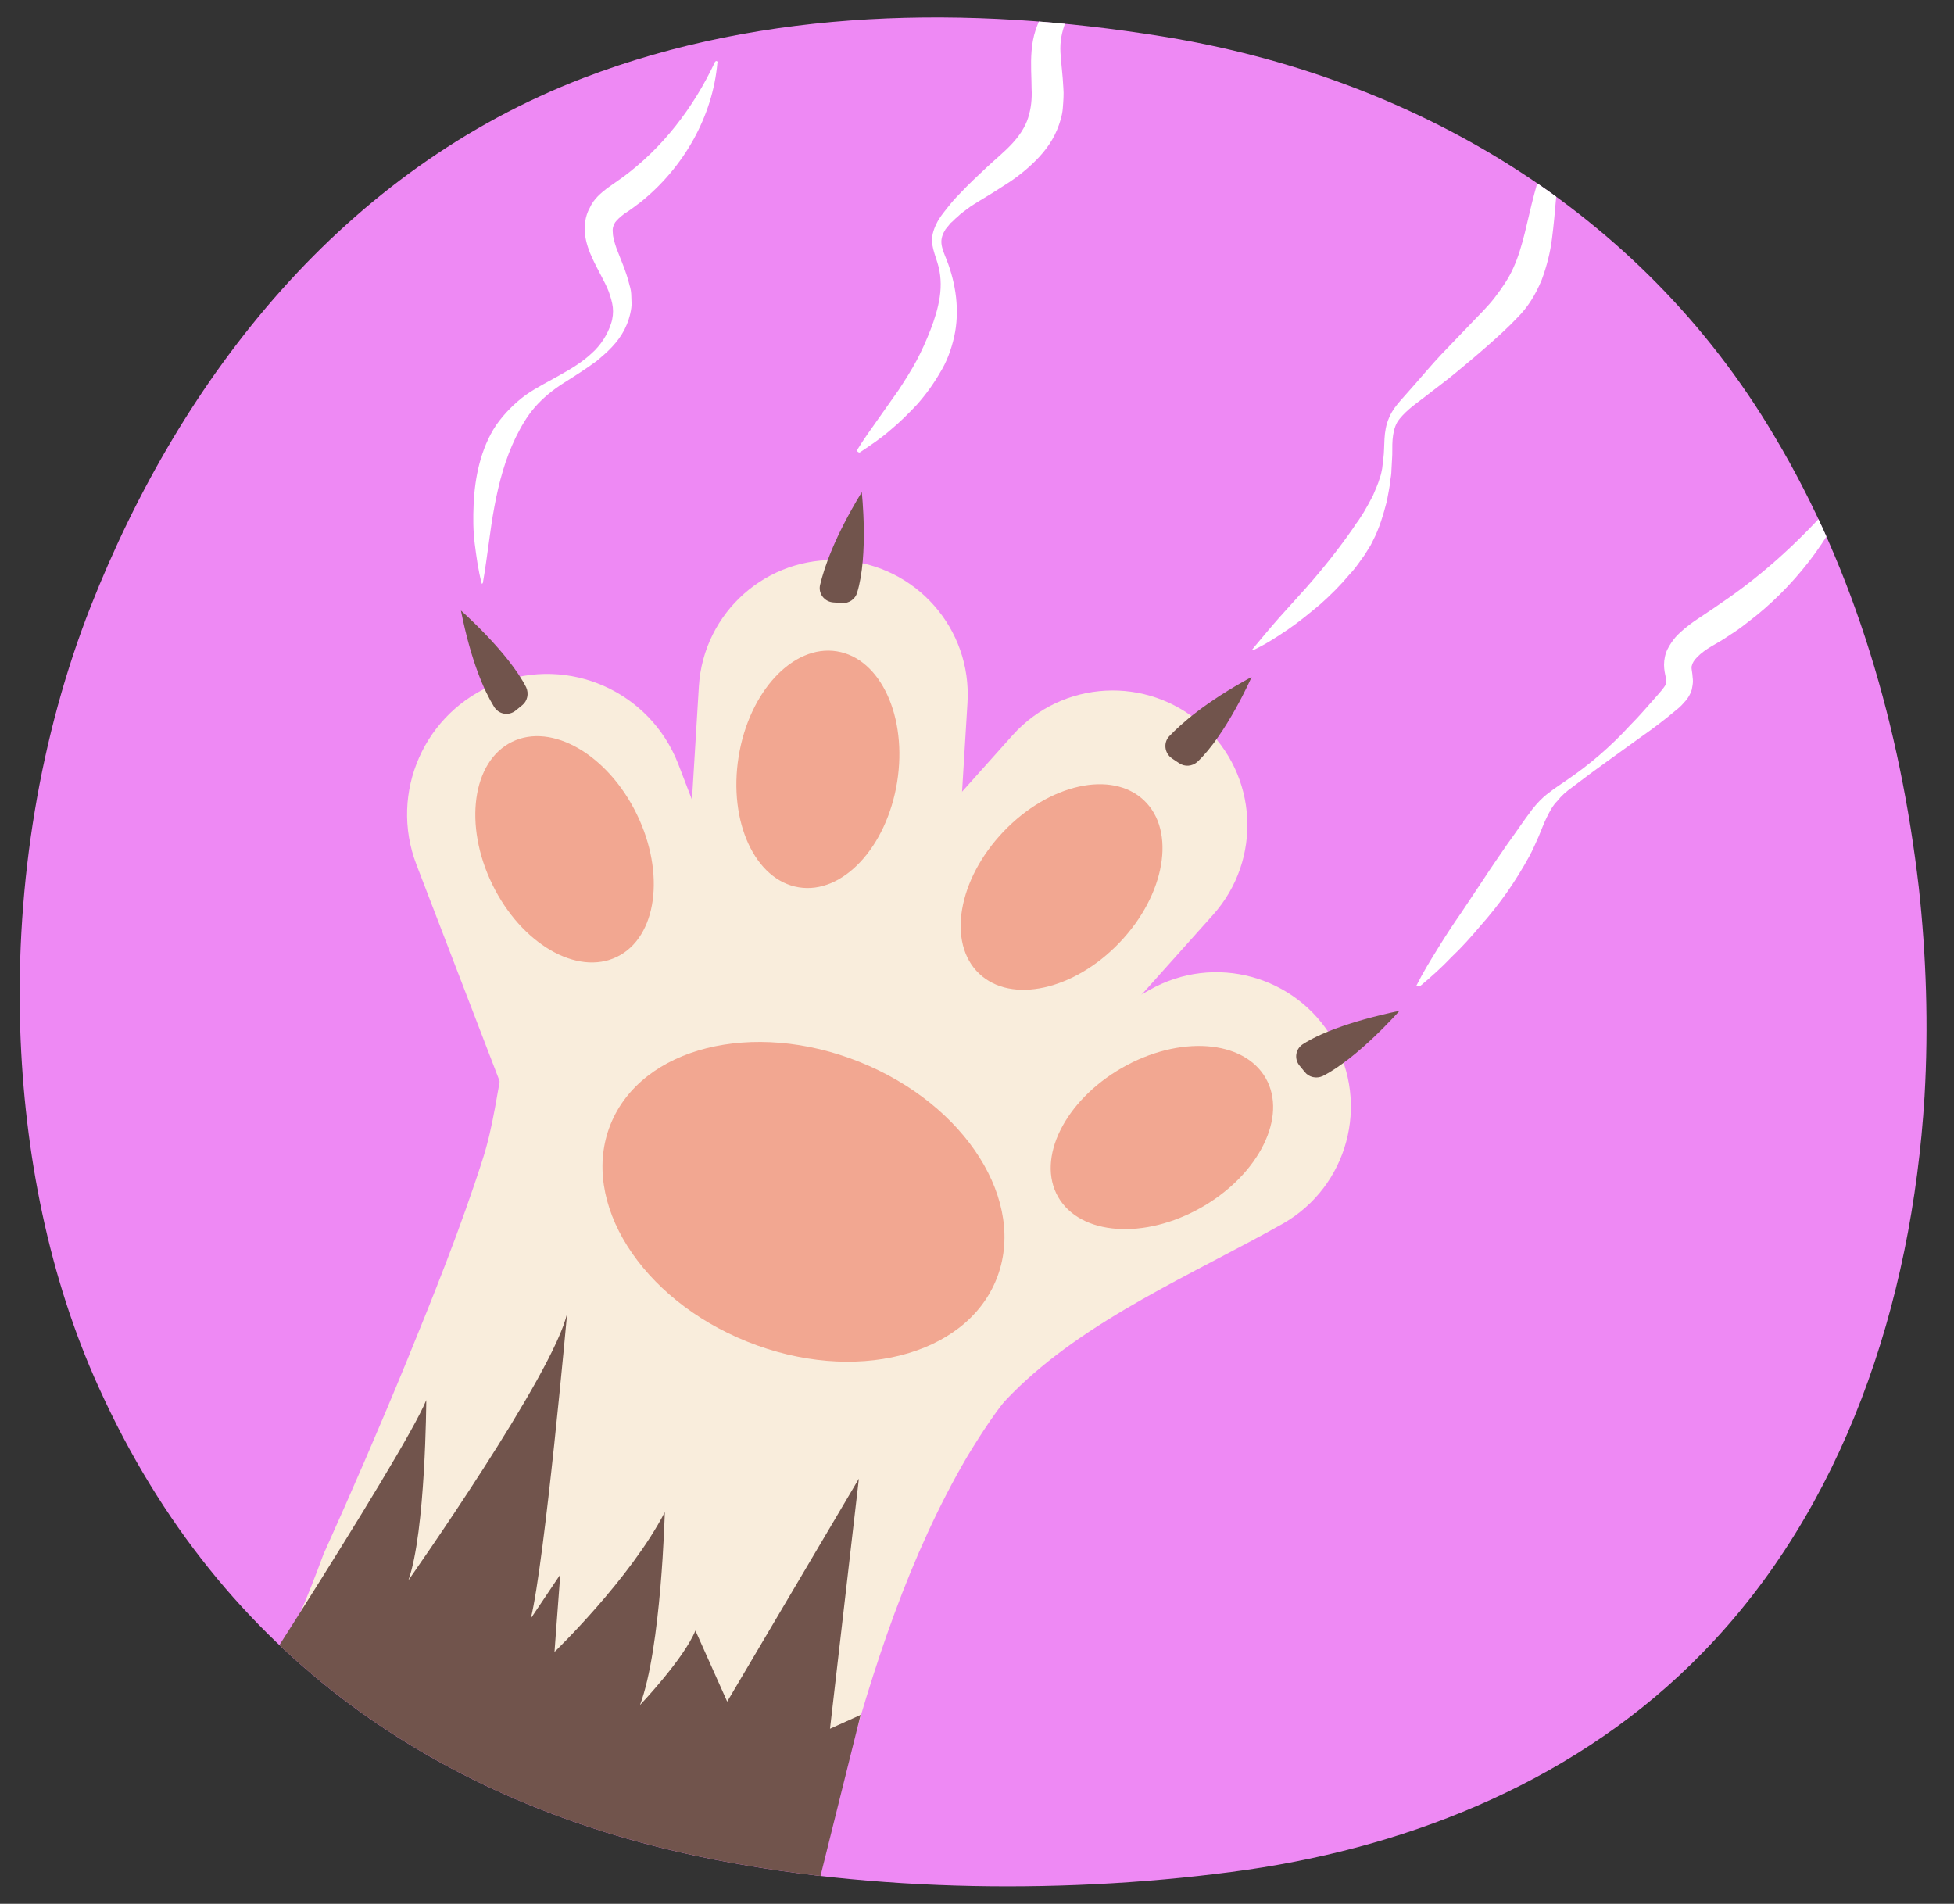 <?xml version="1.0" encoding="utf-8"?>
<!-- Generator: Adobe Illustrator 25.4.1, SVG Export Plug-In . SVG Version: 6.00 Build 0)  -->
<svg version="1.1" id="Layer_1" xmlns="http://www.w3.org/2000/svg" xmlns:xlink="http://www.w3.org/1999/xlink" x="0px" y="0px"
	 viewBox="0 0 338.3 329.6" style="enable-background:new 0 0 338.3 329.6;" xml:space="preserve">
<rect x="0" y="0" width="338.3" height="329.6" fill="#333333" stroke="none"/>
<style type="text/css">
	.st0{fill:#EE89F4;}
	.st1{clip-path:url(#SVGID_00000144330995626053452760000014496116866825590455_);}
	.st2{fill:#F9EDDC;}
	.st3{fill:#71544C;}
	.st4{fill:#F2A791;}
	.st5{fill:#FFFFFF;}
</style>
<path class="st0" d="M333.2,189.8c-2.2,36.1-14.1,71.5-38.5,96.4c-21.1,21.7-49.8,33.3-78.7,37.5c-30.1,4.3-65.1,4-95-2.3
	c-43.8-9.2-82.5-33.8-103.9-81.2c-8.6-18.9-12.9-40.5-13.6-62.1c-0.8-25.4,3.5-51,12.2-73.1C31.5,64.9,59.6,29.4,101,13.5
	c31.6-12.1,66.7-12.6,100.2-7.2c42.9,6.9,82.7,29.8,106,69.2c14,23.4,21.8,50.5,25,78.1C333.5,165.4,333.9,177.7,333.2,189.8z"/>
<g>
	<defs>
		<path id="SVGID_1_" d="M333.2,189.8c-2.2,36.1-14.1,71.5-38.5,96.4c-21.1,21.7-49.8,33.3-78.7,37.5c-30.1,4.3-65.1,4-95-2.3
			c-43.8-9.2-82.5-33.8-103.9-81.2c-8.6-18.9-12.9-40.5-13.6-62.1c-0.8-25.4,3.5-51,12.2-73.1C31.5,64.9,59.6,29.4,101,13.5
			c31.6-12.1,66.7-12.6,100.2-7.2c42.9,6.9,82.7,29.8,106,69.2c14,23.4,21.8,50.5,25,78.1C333.5,165.4,333.9,177.7,333.2,189.8z"/>
	</defs>
	<clipPath id="SVGID_00000075163139472323671310000017312169645332300443_">
		<use xlink:href="#SVGID_1_"  style="overflow:visible;"/>
	</clipPath>
	<g style="clip-path:url(#SVGID_00000075163139472323671310000017312169645332300443_);">
		<g>
			<path class="st2" d="M164.1,177.5l-46.5-2.9l3.4-55.8c0.8-12.8,11.8-22.6,24.7-21.8h0c12.8,0.8,22.6,11.8,21.8,24.7L164.1,177.5z
				"/>
			<path class="st2" d="M172.7,200.1L138,169l37.3-41.7c8.6-9.6,23.3-10.4,32.9-1.8l0,0c9.6,8.6,10.4,23.3,1.8,32.9L172.7,200.1z"/>
			<path class="st2" d="M175.2,241.3c-1.6,1.6-3.1,3.3-4.5,5.1c-1.5,1.9-3.6,4.2-5.9,3.4c-0.8-0.3-1.5-1-2-1.7
				c-1.3-1.8-2.1-3.9-2.7-6c-3.2-10.4-3.5-21.4-6.9-31.7c-1.8-5.4-3.9-8.5,0.5-12.9c2.7-2.7,7.5-4.5,10.9-6.4
				c11.5-6.6,22.9-13.1,34.4-19.7c11.2-6.4,25.4-2.5,31.8,8.6c6.4,11.2,2.5,25.4-8.6,31.8C206.6,220.6,188,228.4,175.2,241.3z"/>
			<path class="st2" d="M138.3,186.7l-45.3,17.4l-20.9-54.4c-4.8-12.5,1.4-26.5,13.9-31.4l0,0c12.5-4.8,26.5,1.4,31.4,13.9
				L138.3,186.7z"/>
			<path class="st3" d="M149.2,85.2c0,0,1.2,10.9-0.8,17.4c-0.3,1.1-1.4,1.9-2.6,1.8l-1.5-0.1c-1.6-0.1-2.7-1.6-2.3-3.1
				C142.7,98.3,144.4,93.1,149.2,85.2z"/>
			<path class="st3" d="M216.7,117.2c0,0-4.4,10-9.4,14.7c-0.9,0.8-2.2,0.9-3.2,0.2l-1.2-0.8c-1.3-0.9-1.5-2.7-0.5-3.8
				C204.5,125.3,208.6,121.6,216.7,117.2z"/>
			<path class="st3" d="M242.3,175c0,0-7.2,8.2-13.3,11.3c-1.1,0.5-2.4,0.2-3.1-0.7l-0.9-1.1c-1-1.2-0.7-3,0.7-3.8
				C228.2,179.1,233.3,176.9,242.3,175z"/>
			<path class="st3" d="M79.8,105.7c0,0,8.2,7.2,11.3,13.3c0.5,1.1,0.2,2.4-0.7,3.1l-1.1,0.9c-1.2,1-3,0.7-3.8-0.7
				C83.9,119.7,81.6,114.7,79.8,105.7z"/>
			
				<ellipse transform="matrix(0.159 -0.987 0.987 0.159 -12.382 251.776)" class="st4" cx="141.6" cy="133.2" rx="20.7" ry="13.9"/>
			
				<ellipse transform="matrix(0.868 -0.497 0.497 0.868 -71.299 125.892)" class="st4" cx="201.1" cy="197" rx="20.7" ry="13.9"/>
			
				<ellipse transform="matrix(0.69 -0.724 0.724 0.69 -54.234 180.656)" class="st4" cx="183.8" cy="153.6" rx="20.7" ry="13.9"/>
			<path class="st2" d="M177.4,199c1.6,14.5,10.1,28.3-1.5,41.2c-3.2,3.6-5.9,7.8-8.4,11.9c-10.1,17.2-16.4,36.8-21.6,56
				c-9.8,36.3-96.9-24.1-96.9-24.1c1.6,0,6.5-13.6,7-14.9c5-11.1,9.8-22.2,14.4-33.4c4.7-11.5,9.4-23.2,13.2-35.1
				c3.6-11.2,2.8-24.3,10.4-33.7c4.9-6.1,12-10.6,19.7-12.3c14.8-3.4,30.3,1.6,43.5,8.9c8.8,4.9,17.7,11.8,19.5,21.7
				C177.7,189.7,176.9,194.4,177.4,199z"/>
			<path class="st3" d="M32.9,308.9c0,0,37-56.8,40.9-66.5c0,0-0.1,22.8-3.1,31.2c0,0,25.3-35.9,27.5-46.3c0,0-3.9,43.2-6.3,52.9
				l5.1-7.6l-1,13.4c0,0,13.1-12.6,19.1-24.2c0,0-0.6,23.6-4.3,33.4c0,0,7.6-8,9.6-12.9l5.5,12.3l22.8-38.6l-5,43.3l5.3-2.4
				L135,353.1L32.9,308.9z"/>
			
				<ellipse transform="matrix(0.372 -0.928 0.928 0.372 -105.569 259.817)" class="st4" cx="139.1" cy="207.9" rx="26.1" ry="36"/>
			
				<ellipse transform="matrix(0.899 -0.439 0.439 0.899 -54.623 57.778)" class="st4" cx="97.7" cy="147" rx="13.9" ry="20.7"/>
		</g>
		<g>
			<path class="st5" d="M83.4,101c-0.6-2.2-0.9-4.5-1.2-6.8c-0.3-2.3-0.3-4.6-0.2-6.9c0.1-2.3,0.4-4.7,1-7c0.6-2.3,1.5-4.6,2.9-6.7
				c1.4-2,3.2-3.8,5.1-5.2c2-1.4,4.1-2.4,6-3.5c2-1.1,3.9-2.3,5.4-3.7c1.6-1.4,2.8-3.3,3.4-5.2c0.3-0.9,0.4-1.9,0.3-2.8
				c-0.1-0.9-0.4-1.8-0.7-2.7c-0.7-1.8-1.9-3.7-2.9-5.9c-0.5-1.1-1-2.4-1.2-3.9c-0.2-1.5,0-3.3,0.8-4.7c0.7-1.6,2-2.6,3-3.4l2.7-1.9
				c6.8-5,12.2-11.9,16-20c0.1-0.1,0.2-0.2,0.3-0.1c0.1,0,0.2,0.1,0.1,0.3c-0.8,9.2-5.8,18.1-13.3,24.1c-0.9,0.7-2,1.5-2.8,2
				c-0.8,0.6-1.3,1.1-1.6,1.5c-0.3,0.5-0.5,1-0.4,1.8c0,0.7,0.3,1.7,0.6,2.6c0.7,1.9,1.7,4,2.3,6.5c0.2,0.6,0.3,1.3,0.3,1.9
				c0,0.7,0.1,1.4,0,2c-0.2,1.4-0.6,2.6-1.2,3.8c-1.2,2.3-3,3.9-4.8,5.4c-1.9,1.4-3.8,2.6-5.7,3.8c-1.9,1.2-3.6,2.6-5,4.2
				c-1.4,1.6-2.4,3.4-3.3,5.2c-1.8,3.7-2.9,7.7-3.7,12c-0.4,2.1-0.7,4.3-1,6.5c-0.3,2.2-0.6,4.4-1,6.7c0,0.1-0.2,0.2-0.3,0.2
				C83.5,101.1,83.4,101.1,83.4,101z"/>
		</g>
		<g>
			<path class="st5" d="M148.4,77.9c1.1-1.8,2.4-3.6,3.6-5.3c1.2-1.7,2.4-3.4,3.6-5.1c1.1-1.7,2.2-3.4,3.1-5.1
				c0.9-1.7,1.7-3.5,2.4-5.3c0.7-1.8,1.3-3.7,1.6-5.7c0.3-2,0.2-4-0.4-5.9c-0.3-1-0.7-2-0.9-3.2c-0.2-1.2,0.2-2.5,0.7-3.5
				c0.5-1.1,1.2-1.9,1.9-2.8c0.7-0.9,1.4-1.7,2.2-2.5c1.5-1.6,3.1-3.1,4.6-4.5c1.5-1.4,3.1-2.7,4.4-4.1c1.3-1.4,2.3-2.9,2.8-4.5
				c0.5-1.6,0.7-3.2,0.6-5.1c0-1.9-0.2-4.1,0-6.5c0.1-1.2,0.3-2.4,0.7-3.6c0.4-1.2,0.9-2.3,1.5-3.3c1.2-2,2.8-3.7,4.5-5.1
				c1.7-1.4,3.4-2.6,5.3-3.7c0.1-0.1,0.3,0,0.4,0.1c0.1,0.1,0,0.2,0,0.3c-2.5,3.5-5.2,6.7-6.5,10.3c-0.7,1.8-1,3.4-0.9,5.3
				c0.1,1.8,0.4,3.9,0.5,6.1c0.1,1.1,0,2.3-0.1,3.6c-0.1,1.2-0.5,2.5-1,3.7c-1,2.4-2.6,4.3-4.3,5.9c-1.7,1.6-3.5,2.9-5.3,4
				c-1.8,1.2-3.6,2.2-5.3,3.3c-0.8,0.6-1.7,1.2-2.4,1.9c-0.4,0.3-0.7,0.7-1.1,1c-0.3,0.4-0.6,0.7-0.9,1.1c-0.5,0.8-0.8,1.6-0.7,2.5
				c0.1,0.9,0.5,1.8,0.9,2.8c1.6,4.1,2.3,8.8,1.3,13.3c-0.5,2.2-1.3,4.4-2.5,6.3c-1.1,1.9-2.4,3.7-3.9,5.4c-1.5,1.6-3,3.1-4.7,4.5
				c-1.6,1.4-3.4,2.6-5.2,3.8c-0.1,0.1-0.3,0-0.4-0.1C148.3,78.1,148.3,78,148.4,77.9z"/>
		</g>
		<g>
			<path class="st5" d="M217,112.2c1.5-1.8,3-3.6,4.5-5.3l4.6-5.1c3-3.4,5.7-6.8,8.2-10.4c0.3-0.5,0.6-0.9,0.9-1.3
				c0.3-0.5,0.6-0.9,0.9-1.4l0.4-0.7l0.4-0.7l0.8-1.5c0.4-1,0.9-2,1.2-3.1c0.2-0.5,0.3-1.1,0.4-1.6l0.2-1.7c0.3-2.2-0.1-4.6,1-7.1
				c0.5-1.2,1.3-2.2,2.1-3.1l2.3-2.6c1.5-1.7,3-3.5,4.6-5.2c1.6-1.7,3.2-3.3,4.8-5c1.6-1.7,3.2-3.2,4.5-4.9c1.3-1.7,2.4-3.3,3.2-5.1
				c1.7-3.7,2.4-8.2,3.6-12.7c0.6-2.3,1.3-4.6,2.4-6.8c1.1-2.2,2.6-4.2,4.5-5.6c0.1-0.1,0.3-0.1,0.4,0.1c0.1,0.1,0.1,0.2,0,0.3
				c-2.5,3.9-3,8.2-3.5,12.7c-0.2,2.3-0.4,4.6-0.7,6.9c-0.3,2.4-0.9,4.8-1.8,7.2c-0.5,1.2-1.1,2.4-1.8,3.5c-0.7,1.1-1.5,2.1-2.4,3
				c-1.7,1.8-3.5,3.4-5.2,4.9c-1.7,1.5-3.5,3-5.3,4.5c-1.8,1.5-3.6,2.8-5.5,4.3c-0.9,0.7-1.9,1.4-2.7,2.1c-0.8,0.7-1.6,1.5-2.1,2.3
				c-0.5,0.9-0.7,1.9-0.8,3c-0.1,1.1,0,2.3-0.1,3.5l-0.1,1.8c0,0.6-0.1,1.2-0.2,1.8c-0.1,1.2-0.4,2.4-0.6,3.6
				c-0.6,2.3-1.3,4.7-2.4,6.8l-0.4,0.8l-0.5,0.8c-0.3,0.5-0.6,1-1,1.5c-0.7,1-1.4,2-2.2,2.8c-1.5,1.8-3.2,3.5-5,5.1
				c-1.8,1.5-3.6,3-5.5,4.3c-1.9,1.3-3.9,2.6-6,3.6c-0.1,0.1-0.3,0-0.3-0.1C216.9,112.4,216.9,112.3,217,112.2z"/>
		</g>
		<g>
			<path class="st5" d="M245.3,170.5c1.1-2.2,2.4-4.3,3.7-6.4c1.3-2.1,2.6-4.1,4-6.1l4-6c1.3-2,2.7-4,4-5.9c1.4-1.9,2.7-3.9,4.3-6
				c0.8-1,1.7-2,2.8-2.8c1-0.8,2.1-1.5,3.1-2.2c4-2.7,7.7-5.9,11-9.5c1.7-1.7,3.3-3.6,4.9-5.4c0.8-0.9,1.4-1.7,1.4-2
				c0-0.1,0-0.3-0.1-0.9c-0.1-0.5-0.3-1.3-0.3-2.2c0-0.9,0.2-1.9,0.6-2.7c0.4-0.8,0.9-1.5,1.4-2.1c1.1-1.2,2.2-2,3.3-2.8l3-2
				c1-0.7,1.9-1.3,2.9-2c7.7-5.4,14.5-12,20.8-19.6c0.1-0.1,0.2-0.1,0.4,0c0.1,0.1,0.1,0.2,0.1,0.3c-1.8,4.6-4.3,9-7.4,13
				c-3.1,4-6.7,7.6-10.7,10.6c-1,0.8-2,1.5-3.1,2.2c-1,0.7-2.2,1.4-3.1,1.9c-1,0.6-1.8,1.2-2.4,1.8c-0.6,0.6-0.9,1.1-1,1.6
				c-0.1,0.2,0,0.7,0.1,1.4c0,0.3,0.1,0.8,0.1,1.2c0,0.5-0.1,1-0.2,1.5c-0.3,1-0.9,1.8-1.4,2.3c-0.5,0.6-1,1-1.5,1.4
				c-1.9,1.6-3.9,3.1-5.9,4.5c-4,2.9-8,5.7-11.9,8.7c-1,0.7-1.9,1.5-2.6,2.4c-0.8,0.8-1.3,1.8-1.8,2.8c-0.5,1-0.9,2.1-1.4,3.3
				c-0.5,1.1-1,2.3-1.6,3.4c-1.2,2.2-2.5,4.3-3.9,6.3c-1.4,2-3,4-4.6,5.8c-1.6,1.9-3.2,3.7-5,5.4c-1.7,1.8-3.5,3.4-5.4,5
				c-0.1,0.1-0.3,0.1-0.4,0C245.2,170.7,245.2,170.6,245.3,170.5z"/>
		</g>
	</g>
</g>
</svg>

